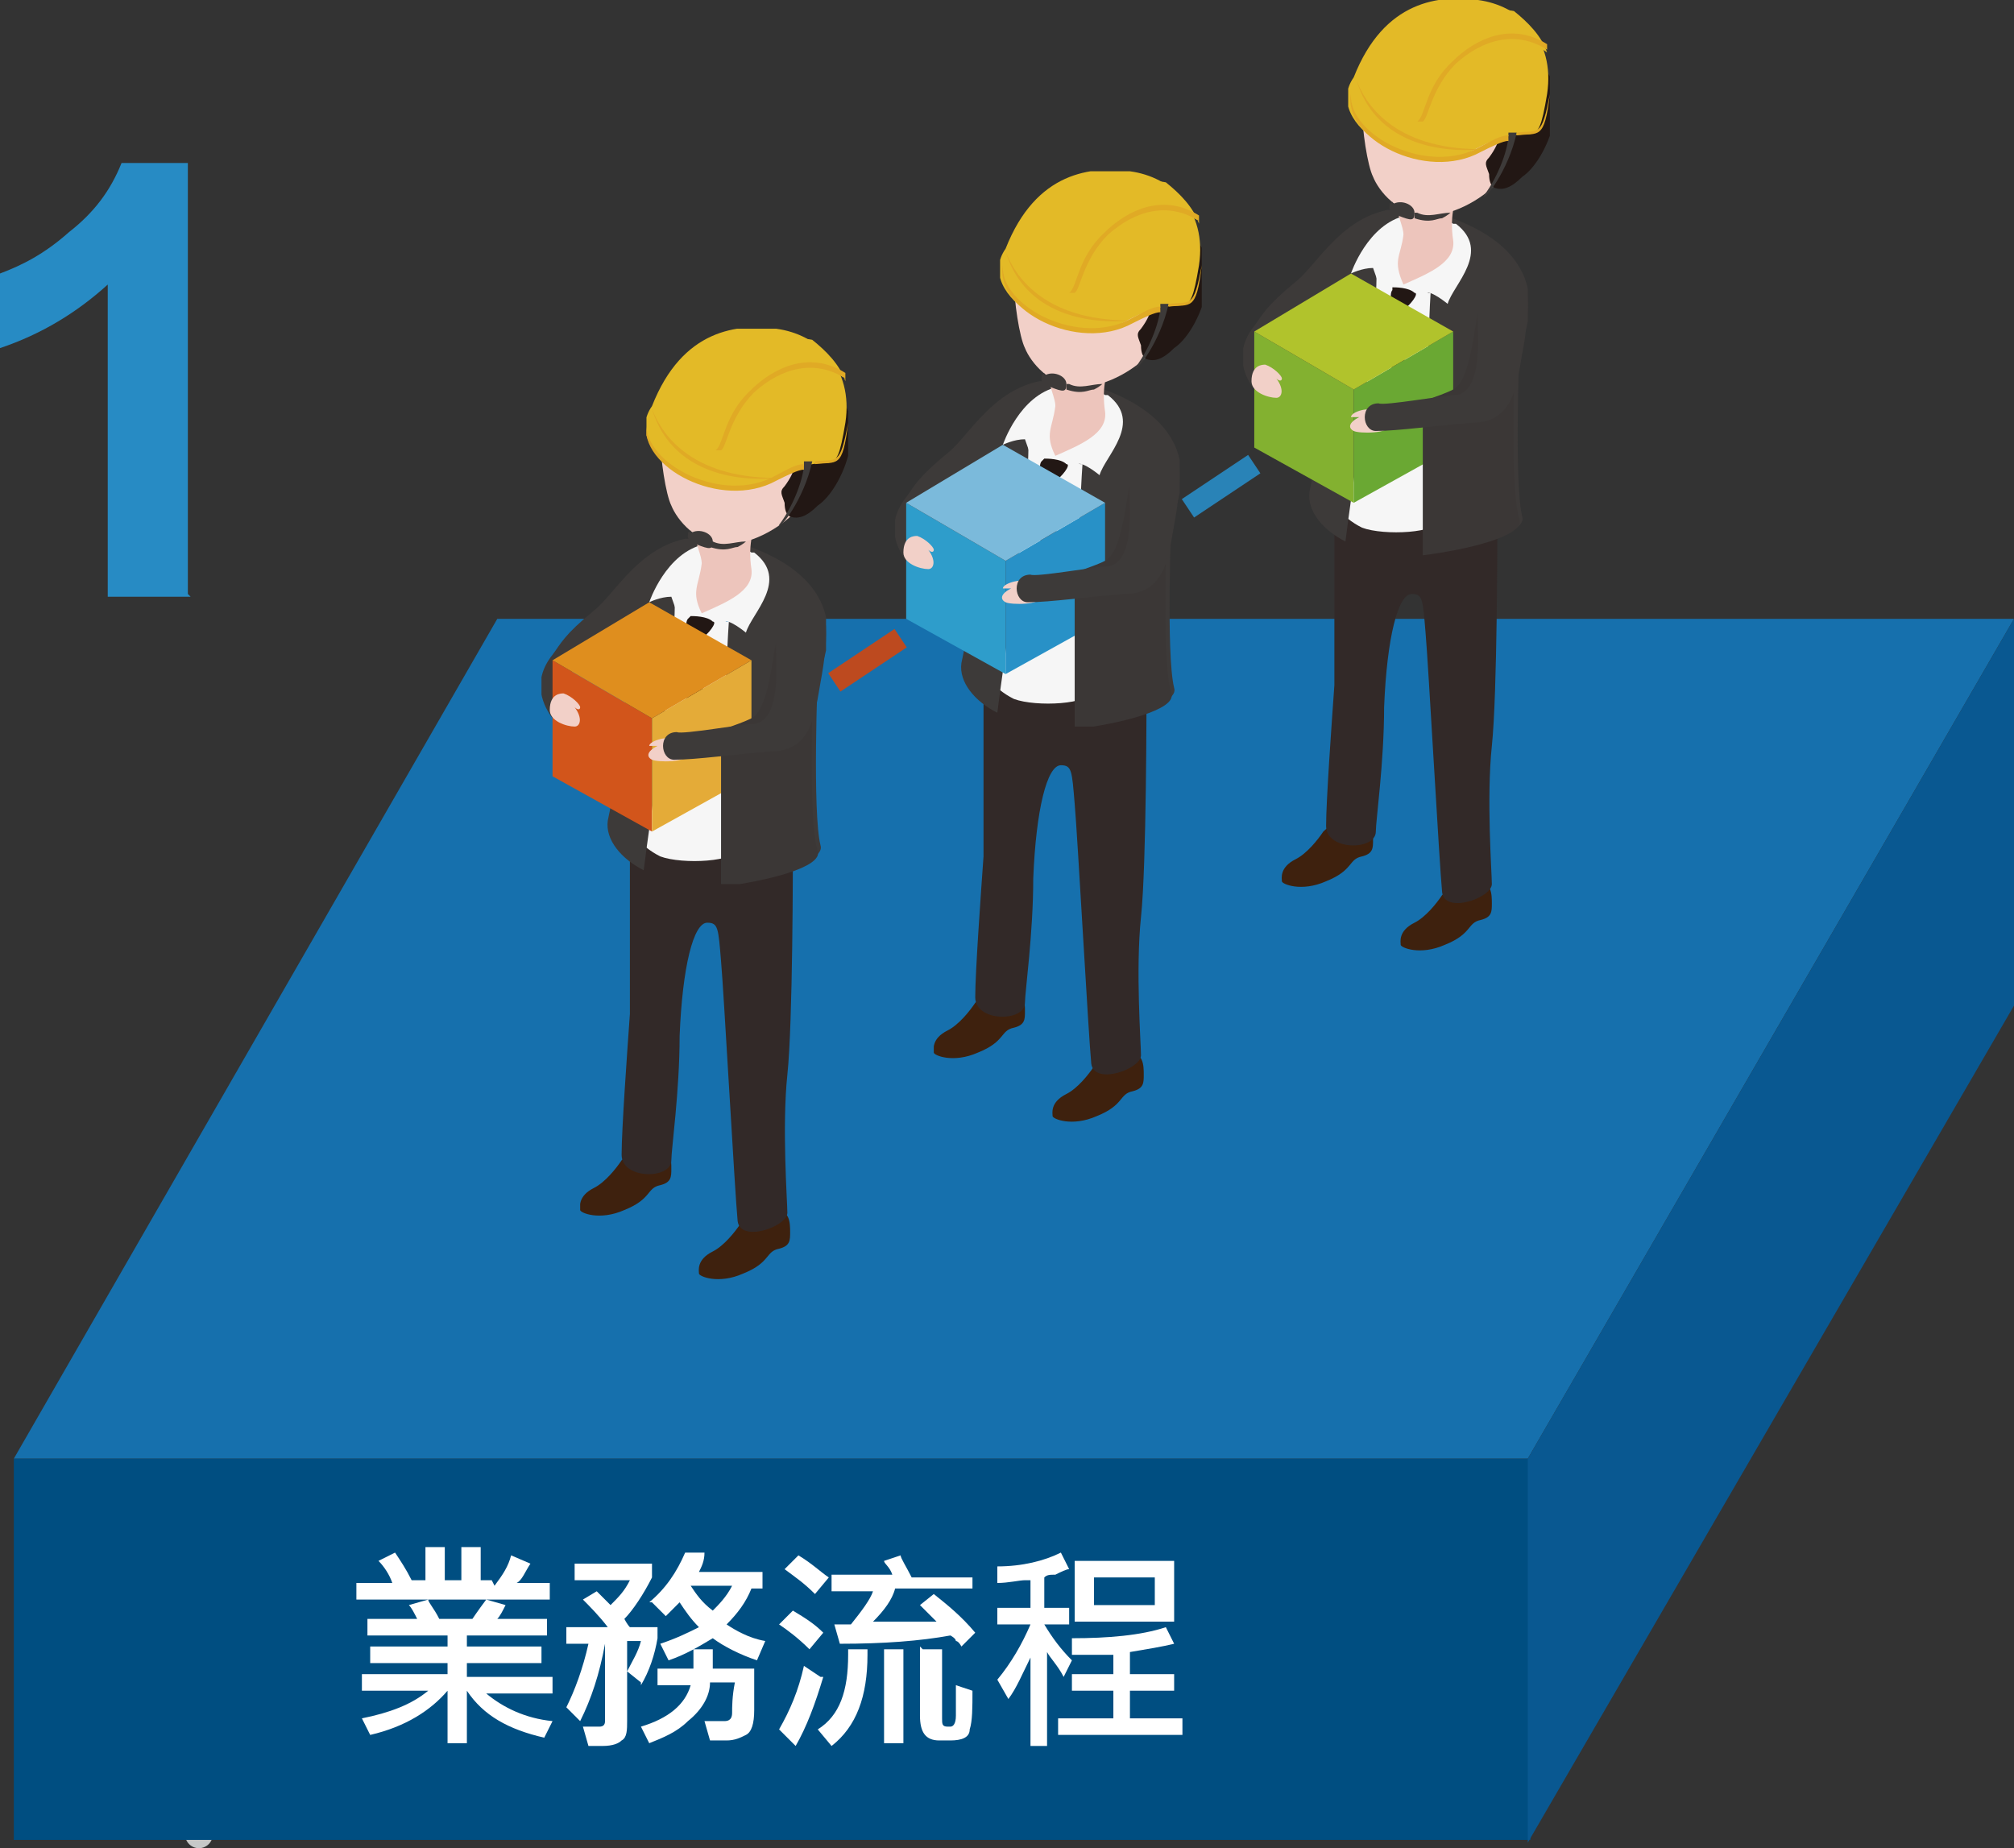 <?xml version="1.0" encoding="UTF-8"?>
<svg id="_圖層_1" data-name="圖層 1" xmlns="http://www.w3.org/2000/svg" version="1.1" xmlns:xlink="http://www.w3.org/1999/xlink" viewBox="0 0 72.9 66.9">
  <rect x="0" y="0" width="72.9" height="66.9" fill="#333333" stroke="none"/>
  <defs>
    <style>
      .cls-1 {
        stroke: #2983b7;
      }

      .cls-1, .cls-2, .cls-3, .cls-4 {
        fill: none;
      }

      .cls-1, .cls-4 {
        stroke-miterlimit: 10;
        stroke-width: .8px;
      }

      .cls-5 {
        fill: #f6f6f6;
      }

      .cls-5, .cls-6, .cls-7, .cls-8, .cls-9, .cls-10, .cls-2, .cls-11, .cls-12, .cls-13, .cls-14, .cls-15, .cls-16, .cls-17, .cls-18, .cls-19, .cls-20, .cls-21, .cls-22, .cls-23, .cls-24, .cls-25, .cls-26, .cls-27, .cls-28 {
        stroke-width: 0px;
      }

      .cls-6 {
        fill: #83b130;
      }

      .cls-7 {
        fill: #e4ab38;
      }

      .cls-29 {
        clip-path: url(#clippath-2);
      }

      .cls-8 {
        fill: #221714;
      }

      .cls-9 {
        fill: #3b3736;
      }

      .cls-30 {
        clip-path: url(#clippath-6);
      }

      .cls-10 {
        fill: #7bbadb;
      }

      .cls-11 {
        fill: #df8e1e;
      }

      .cls-31 {
        clip-path: url(#clippath-7);
      }

      .cls-12 {
        fill: #edc5bc;
      }

      .cls-32 {
        clip-path: url(#clippath-1);
      }

      .cls-33 {
        clip-path: url(#clippath-4);
      }

      .cls-13 {
        fill: #d2551b;
      }

      .cls-14 {
        fill: #6aa833;
      }

      .cls-15 {
        fill: #3e210e;
      }

      .cls-16 {
        fill: #322928;
      }

      .cls-34 {
        clip-path: url(#clippath);
      }

      .cls-17 {
        fill: #b1c32c;
      }

      .cls-18 {
        fill: #2891c7;
      }

      .cls-35 {
        clip-path: url(#clippath-3);
      }

      .cls-19 {
        fill: #e3ba27;
      }

      .cls-20 {
        fill: #f2d0c8;
      }

      .cls-21 {
        fill: #2e9dcb;
      }

      .cls-36 {
        clip-path: url(#clippath-8);
      }

      .cls-22 {
        fill: #278bc4;
      }

      .cls-23 {
        fill: #004e81;
      }

      .cls-24 {
        fill: #3d3a39;
      }

      .cls-25 {
        fill: #fff;
      }

      .cls-26 {
        fill: #095891;
      }

      .cls-37 {
        clip-path: url(#clippath-5);
      }

      .cls-27 {
        fill: #1670ad;
      }

      .cls-28 {
        fill: #e0aa25;
      }

      .cls-3 {
        stroke: #c6c8c8;
        stroke-linecap: round;
        stroke-linejoin: round;
      }

      .cls-4 {
        stroke: #bd4a1f;
      }
    </style>
    <clipPath id="clippath">
      <rect class="cls-2" x="33.8" y="22.6" width="7.8" height="18.1"/>
    </clipPath>
    <clipPath id="clippath-1">
      <rect class="cls-2" x="32.4" y="13.8" width="10.3" height="12.5"/>
    </clipPath>
    <clipPath id="clippath-2">
      <rect class="cls-2" x="36.2" y="6.2" width="7.3" height="10.4"/>
    </clipPath>
    <clipPath id="clippath-3">
      <rect class="cls-2" x="21" y="28.3" width="7.8" height="18.1"/>
    </clipPath>
    <clipPath id="clippath-4">
      <rect class="cls-2" x="19.6" y="19.5" width="10.3" height="12.5"/>
    </clipPath>
    <clipPath id="clippath-5">
      <rect class="cls-2" x="23.4" y="11.9" width="7.3" height="10.4"/>
    </clipPath>
    <clipPath id="clippath-6">
      <rect class="cls-2" x="46.4" y="16.4" width="7.8" height="18.1"/>
    </clipPath>
    <clipPath id="clippath-7">
      <rect class="cls-2" x="45" y="7.6" width="10.3" height="12.5"/>
    </clipPath>
    <clipPath id="clippath-8">
      <rect class="cls-2" x="48.8" width="7.3" height="10.4"/>
    </clipPath>
  </defs>
  <path class="cls-3" d="M7.2,66.4h0"/>
  <polygon class="cls-27" points="18 22.4 72.9 22.4 55.3 52.8 .5 52.8 18 22.4"/>
  <rect class="cls-23" x=".5" y="52.8" width="54.9" height="13.8"/>
  <g>
    <path class="cls-25" d="M17.9,57.4c.3-.4.5-.7.6-1.1l.7.3c-.2.3-.3.6-.5.7h1.2v.6h-7v-.6h1.3c-.1-.3-.3-.6-.5-.8l.6-.3c.2.3.4.6.6,1h.5v-1.2h.7v1.2h.6v-1.2h.7v1.2h.4l.1.2ZM16.2,60.2h-2.8v-.6h2.8v-.4h-2.9v-.6h1.8c-.1-.2-.2-.4-.3-.5l.7-.2c0,.1.2.3.4.7h1.2s.2-.3.5-.7l.7.2c-.1.2-.2.4-.3.5h1.8v.6h-2.9v.4h2.7v.6h-2.7v.5h3.1v.6h-2.4c.6.5,1.4.9,2.4,1l-.3.6c-1.3-.3-2.2-.8-2.8-1.7v1.9h-.7v-1.9c-.6.7-1.5,1.3-2.8,1.6l-.3-.6c1-.2,1.8-.5,2.4-1h-2.4v-.6h3.1v-.5.1Z"/>
    <path class="cls-25" d="M23.2,60.9l-.5-.4c.2-.4.4-.7.5-1.1h-.5v2.9c0,.3,0,.6-.2.7-.1.1-.3.2-.7.2h-.5l-.2-.7h.6q.2,0,.2-.2v-2.8c-.2,1.1-.5,2-.9,2.8l-.5-.5c.3-.6.6-1.4.8-2.3h-.8v-.6h1.5c-.3-.4-.7-.8-.9-1l.5-.3c.1.1.2.2.3.3l.2.2c.3-.3.5-.5.7-.9h-2v-.6h2.8v.5c-.3.6-.7,1.2-1,1.5,0,0,.1.2.2.3h1v.4c-.1.6-.3,1.2-.6,1.7v-.1ZM25.1,60.4v-.7h.7v.7h1.5v1.5c0,.5-.1.8-.3.9s-.4.2-.7.2h-.6l-.2-.7h.7c.1,0,.3,0,.3-.3,0-.2,0-.6.1-1.1h-.9c0,.5-.3,1-.8,1.4-.4.4-.9.6-1.4.8l-.3-.6c1-.3,1.6-.8,1.8-1.5h-1.2v-.6h1.4-.1ZM23.5,58c.6-.5,1-1.1,1.3-1.8h.7c0,.3-.1.5-.2.7h2.3v.6h-.4c-.2.5-.5.9-.9,1.3.3.2.8.5,1.4.6l-.3.7c-.6-.2-1.2-.5-1.6-.8-.5.3-1,.6-1.6.8l-.3-.6c.6-.2,1-.4,1.4-.6-.3-.3-.5-.6-.7-.9,0,0-.1.1-.2.2-.1.1-.2.2-.3.3l-.5-.5h-.1ZM25,57.4c.2.3.4.6.8.9.2-.2.5-.5.7-.9h-1.5Z"/>
    <path class="cls-25" d="M29.3,59.7c-.4-.4-.8-.7-1.1-.9l.5-.5c.5.3.8.5,1.1.8l-.5.6ZM29.8,60.7c-.3,1-.6,1.8-1,2.5l-.6-.6c.4-.7.7-1.4.9-2.3l.6.4h.1ZM29.5,57.7c-.4-.4-.7-.6-1.1-.9l.5-.5c.5.3.8.6,1.1.8l-.5.6ZM31.4,59.7v.2c0,1.5-.4,2.6-1.3,3.3l-.5-.6c.8-.5,1.1-1.4,1.1-2.7v-.2s.7,0,.7,0ZM35.2,56.9v.6h-2.8c-.1.4-.4.8-.8,1.2h2.3c-.2-.2-.4-.4-.6-.6l.5-.4c.5.4,1,.8,1.5,1.4l-.5.5s-.1-.2-.2-.2c0-.1-.2-.2-.2-.2-1.1.2-2.4.3-4,.3l-.2-.7h.6c.4-.5.7-.9.8-1.2h-1.5v-.6h2.2c-.1-.3-.3-.4-.3-.5l.6-.2c0,.1.2.4.4.8h2.2v-.2ZM32,59.7h.7v3.4h-.7v-3.4ZM33.4,59.7h.7v2.5c0,.2,0,.3.2.3h.1c.1,0,.2-.1.2-.4v-1.1l.6.2c0,.6,0,1.1-.1,1.4,0,.3-.3.4-.7.4h-.4c-.5,0-.7-.3-.7-.9v-2.5l.1.1Z"/>
    <path class="cls-25" d="M37.1,57.2c-.2,0-.6.1-1,.1v-.6c.9,0,1.7-.2,2.3-.5l.3.6c-.1,0-.3.1-.5.2-.2,0-.3,0-.4.1v1.1h.9v.6h-.9c.3.5.6.9,1,1.3l-.3.6c-.2-.4-.5-.7-.6-.9v3.4h-.6v-3.2c-.3.6-.5,1.1-.8,1.5l-.4-.7c.5-.6.9-1.3,1.2-2h-1.2v-.6h1.2v-1h-.2ZM40.3,59.9h-1.5v-.6c1.3,0,2.5-.1,3.4-.4l.3.6c-.4.1-1,.2-1.6.3v.8h1.6v.6h-1.6v1h1.9v.6h-4.5v-.6h2v-1h-1.5v-.6h1.5v-.8.1ZM38.9,56.5h3.6v2.2h-3.6v-2.2ZM41.8,57.1h-2.2v1h2.2v-1Z"/>
  </g>
  <polygon class="cls-26" points="55.3 52.8 72.9 22.4 72.9 36.4 55.3 66.7 55.3 52.8"/>
  <g class="cls-34">
    <g>
      <path class="cls-15" d="M39.6,38.6c-.2.3-.6.8-1,1-.6.3-.5.7-.5.8s.7.4,1.6,0c1-.4.8-.8,1.3-.9.4-.1.4-.3.4-.6s0-.9-.6-.7c-.5.2-.8,0-1.2.4"/>
      <path class="cls-15" d="M35.3,36.3c-.2.3-.6.8-1,1-.6.3-.5.7-.5.8s.7.4,1.6,0c1-.4.8-.8,1.3-.9.4-.1.4-.3.4-.6s0-.9-.6-.7c-.5.2-.8,0-1.2.4"/>
      <path class="cls-16" d="M39,22.6c1.5.2,2.4,1,2.5,2,0,1,0,6.7-.2,8.6-.2,1.9,0,4.6,0,5,0,.5-1.7,1.1-1.8.3-.1-1-.5-8.3-.6-9.4-.1-1.2-.1-1.4-.5-1.4-.5,0-.9,1.6-1,4.1,0,2-.3,4.1-.3,4.5,0,.7-1.8.7-1.8-.2s.2-3.7.3-5.1v-7.1c0-1.1,2.5-1.4,3.6-1.2"/>
    </g>
  </g>
  <g class="cls-32">
    <g>
      <path class="cls-5" d="M39.2,16.8s.3,7.6.3,8.2c0,.5-2,.6-2.8.3-.8-.4-1.1-1-1.1-1l1.5-8.4,2,.9h.1Z"/>
      <path class="cls-24" d="M32.8,20.3c-.3-.4-.8-1.3,0-2.3.3-.4.4-.7,1.5-1.6.9-.7,2-3.1,4.7-2.6,5.4,1.4,3.4,4.9,3.4,4.9,0,0-.2,5,.1,6.2.2.6-1.9,1.1-3.5,1.3-.2-1.5.1-8.6.2-9.6l-2-.8c.2,1.3-.9,8.3-1.1,10-.8-.4-1.4-1.1-1.3-1.8.4-1.8,1.1-7,.5-6.9-.8.1-1.4.8-1.7,1.3-.6,1.1,0,1.4.1,1.7,0,.1-.1,1.2-.9,0"/>
      <path class="cls-5" d="M40.1,14.3c1.3,1-.1,2.2-.3,2.9,0,0-.6-.5-.8-.4s-1.3.8-1.3.8l-.6-1.7c-.4,0-.8.2-.8.2,0,0,.6-1.8,2-2.1.4,0,1.1-.1,1.7.3"/>
      <path class="cls-8" d="M37.8,16.6c.1,0,.6,0,.8.2.2,0-.2.5-.4.6,0,.4.1,1.9,0,4.7-.1.2-.7.5-.7.5l-.2-.6s.1-.3.2-1.1c.1-1,.4-3.1.4-3.4-.3-.2-.3-.7-.2-.8"/>
      <polygon class="cls-21" points="32.8 22.4 32.8 18.2 36.4 20.3 36.4 24.4 32.8 22.4"/>
      <polygon class="cls-18" points="36.4 20.3 40 18.2 40 22.4 36.4 24.4 36.4 20.3"/>
      <polygon class="cls-10" points="32.8 18.2 36.3 16.1 40 18.2 36.4 20.3 32.8 18.2"/>
      <path class="cls-20" d="M37.7,21.6c0,.3-1.1.3-1.3.2-.2-.1-.2-.3.2-.5h-.3c0-.2.8-.4.9-.2.1,0,.7,0,.5.6"/>
      <path class="cls-20" d="M32.7,20c0,.4.6.6.9.6.2,0,.3-.3,0-.7.1.1.2.1.2,0s-.3-.4-.6-.5c-.1,0-.5,0-.5.6"/>
      <path class="cls-9" d="M41,17.7c-.2-.9-.2,2.2-1,2.6-.6.3-1.3.4-.5.4,1.6,0,1.7-1.9,1.4-3"/>
      <path class="cls-9" d="M42.3,19.5l-1.1,1.4-2.3.4v5.1c1.6-.2,3.7-.7,3.5-1.3-.3-.9-.2-4.1-.2-5.5"/>
      <path class="cls-24" d="M41.8,15.7c-1.1,0-.9,2.3-.9,2.8s0,1.9-.8,2c-.4,0-2.6.4-2.8.3-.7,0-.6,1-.1,1,.8,0,2.2-.2,3.5-.3,1.5,0,1.6-1.4,1.8-2.5.3-1.6.4-3.3-.7-3.4"/>
    </g>
  </g>
  <g class="cls-29">
    <g>
      <path class="cls-12" d="M40.5,12.6q-.7,1-.5,2.3c.1.8-.9,1.2-1.8,1.6-.4-.8-.1-1,0-1.8,0-.3-.2-.6-.3-1.3-.1-.6,2.6-.9,2.6-.9"/>
      <path class="cls-20" d="M36.7,10.1c0,.8.2,2.1.4,2.5.2.5.9,1.4,2,1.4,1,0,2.1-.7,2.6-1.3.2-.2.9-1,1.2-1.9.3-1,0-2-.6-2.8-1.2-1.4-5-2-5.6,2"/>
      <path class="cls-8" d="M38.8,6.9c-.8.2-1.2.5-1.5,1-.5.6-.9,2.2.4,2,.8-.2,1.8-.5,2.5,0,.5.4.3.6.3.8,0,.1-.2.5-.1.5.2.1.3-.3.6-.6.3-.4,1.2.1.3,1.3-.2.2-.1.3,0,.6q0,.4.2.5c.3.1.6,0,1-.4.9-.6,1.9-3.1.6-4.1,0-.5-1.6-2.2-4-1.5"/>
      <path class="cls-19" d="M41,6.2c-1.5-.2-3.5,0-4.6,2.8-1.2,1.7,2.3,3.8,4.4,2.6,2.2-1.2,2.2.4,2.6-2,.3-2-1-3.2-2.5-3.4"/>
      <path class="cls-24" d="M42,11.1c0,.4-.3,1.4-.9,2.2,0,.2.9-.9,1.2-2.3h-.3"/>
      <path class="cls-24" d="M37.8,13.6c.3-.2.8,0,.8.3s-.1.3-.6.1c-.3-.1-.4-.3-.2-.5"/>
      <path class="cls-24" d="M38.7,13.9c.4.2.8,0,1.2,0,0,0-.1.1-.3.2-.2,0-.4.2-1,0v-.2h.1Z"/>
      <path class="cls-24" d="M37.9,13.7c-.1-.1-.2-.2-.2-.1,0,0,.1.2.1.3l.1-.1"/>
      <path class="cls-28" d="M42,11.1c-.3,0-.6.2-1,.4-1.9,1.1-4.8-.4-4.7-1.9-.3,1.6,2.7,3.2,4.7,2.1.4-.2.8-.4,1-.4v-.2"/>
      <path class="cls-28" d="M42.3,11v.1h0c.8-.1,1,.2,1.2-1.5h0c-.3,1.6-.4,1.3-1.2,1.4"/>
      <path class="cls-19" d="M43.4,8.1c-.2-.6-.7-1.1-1.2-1.5-1-.2-2.7.3-3.4,1.2-.9,1.2-1,1.7-1,2.1s.8.8,1.1.7c.2-.1.3-1.2,1.2-2.1,1-.9,2.2-1.2,3.3-.5"/>
      <path class="cls-28" d="M40,8.4c-1,.9-1,2-1.3,2.2h-.2.4c.2-.1.3-1.2,1.2-2.1,1-.9,2.2-1.2,3.3-.5v-.2c-1.1-.7-2.3-.4-3.3.5"/>
      <path class="cls-28" d="M36.4,9.1c.3.8,1.3,2.5,4.5,2.5,0,0-3.6.5-4.5-2.5"/>
    </g>
  </g>
  <g class="cls-35">
    <g>
      <path class="cls-15" d="M26.8,44.3c-.2.3-.6.8-1,1-.6.3-.5.7-.5.8s.7.4,1.6,0c1-.4.8-.8,1.3-.9.4-.1.4-.3.4-.6s0-.9-.6-.7c-.5.2-.8,0-1.2.4"/>
      <path class="cls-15" d="M22.5,42c-.2.3-.6.8-1,1-.6.3-.5.7-.5.8s.7.4,1.6,0c1-.4.8-.8,1.3-.9.4-.1.4-.3.4-.6s0-.9-.6-.7c-.5.2-.8,0-1.2.4"/>
      <path class="cls-16" d="M26.2,28.3c1.5.2,2.4,1,2.5,2,0,1,0,6.7-.2,8.6s0,4.6,0,5c0,.5-1.7,1.1-1.8.3-.1-1-.5-8.3-.6-9.4-.1-1.2-.1-1.4-.5-1.4-.5,0-.9,1.6-1,4.1,0,2-.3,4.1-.3,4.5,0,.7-1.8.7-1.8-.2s.2-3.7.3-5.1v-7.1c0-1.1,2.5-1.4,3.6-1.2"/>
    </g>
  </g>
  <g class="cls-33">
    <g>
      <path class="cls-5" d="M26.4,22.5s.3,7.6.3,8.2c0,.5-2,.6-2.8.3-.8-.4-1.1-1-1.1-1l1.5-8.4,2,.9h.1Z"/>
      <path class="cls-24" d="M20,26c-.3-.4-.8-1.3,0-2.3.3-.4.4-.7,1.5-1.6.9-.7,2-3.1,4.7-2.6,5.4,1.4,3.4,4.9,3.4,4.9,0,0-.2,5,.1,6.2.2.6-1.9,1.1-3.5,1.3-.2-1.5.1-8.6.2-9.6l-2-.8c.2,1.3-.9,8.3-1.1,10-.8-.4-1.4-1.1-1.3-1.8.4-1.8,1.1-7,.5-6.9-.8.1-1.4.8-1.7,1.3-.6,1.1,0,1.4.1,1.7,0,.1-.1,1.2-.9,0"/>
      <path class="cls-5" d="M27.3,20c1.3,1-.1,2.2-.3,2.9,0,0-.6-.5-.8-.4s-1.3.8-1.3.8l-.6-1.7c-.4,0-.8.2-.8.2,0,0,.6-1.8,2-2.1.4,0,1.1-.1,1.7.3"/>
      <path class="cls-8" d="M25,22.3c.1,0,.6,0,.8.2.2,0-.2.5-.4.6,0,.4.1,1.9,0,4.7-.1.2-.7.5-.7.5l-.2-.6s.1-.3.2-1.1c.1-1,.4-3.1.4-3.4-.3-.2-.3-.7-.2-.8"/>
      <polygon class="cls-13" points="20 28.1 20 23.9 23.6 26 23.6 30.1 20 28.1"/>
      <polygon class="cls-7" points="23.6 26 27.2 23.9 27.2 28.1 23.6 30.1 23.6 26"/>
      <polygon class="cls-11" points="20 23.9 23.5 21.8 27.2 23.9 23.6 26 20 23.9"/>
      <path class="cls-20" d="M24.9,27.3c0,.3-1.1.3-1.3.2s-.2-.3.2-.5h-.3c0-.2.8-.4.9-.2.1,0,.7,0,.5.6"/>
      <path class="cls-20" d="M19.9,25.7c0,.4.6.6.9.6.2,0,.3-.3,0-.7.1.1.2.1.2,0s-.3-.4-.6-.5c-.1,0-.5,0-.5.6"/>
      <path class="cls-9" d="M28.2,23.4c-.2-.9-.2,2.2-1,2.6-.6.3-1.3.4-.5.4,1.6,0,1.7-1.9,1.4-3"/>
      <path class="cls-9" d="M29.5,25.2l-1.1,1.4-2.3.4v5.1c1.6-.2,3.7-.7,3.5-1.3-.3-.9-.2-4.1-.2-5.5"/>
      <path class="cls-24" d="M29,21.4c-1.1,0-.9,2.3-.9,2.8s0,1.9-.8,2c-.4,0-2.6.4-2.8.3-.7,0-.6,1-.1,1,.8,0,2.2-.2,3.5-.3,1.5,0,1.6-1.4,1.8-2.5.3-1.6.4-3.3-.7-3.4"/>
    </g>
  </g>
  <g class="cls-37">
    <g>
      <path class="cls-12" d="M27.7,18.3q-.7,1-.5,2.3c.1.8-.9,1.2-1.8,1.6-.4-.8-.1-1,0-1.8,0-.3-.2-.6-.3-1.3-.1-.6,2.6-.9,2.6-.9"/>
      <path class="cls-20" d="M23.9,15.8c0,.8.2,2.1.4,2.5.2.5.9,1.4,2,1.4,1,0,2.1-.7,2.6-1.3.2-.2.9-1,1.2-1.9.3-1,0-2-.6-2.8-1.2-1.4-5-2-5.6,2"/>
      <path class="cls-8" d="M25.9,12.6c-.8.2-1.2.5-1.5,1-.5.6-.9,2.2.4,2,.8-.2,1.8-.5,2.5,0,.5.4.3.6.3.8,0,.1-.2.5-.1.5.2.1.3-.3.6-.6.3-.4,1.2.1.3,1.3-.2.2-.1.3,0,.6q0,.4.2.5c.3.1.6,0,1-.4.9-.6,1.9-3.1.6-4.1,0-.5-1.6-2.2-4-1.5"/>
      <path class="cls-19" d="M28.2,11.9c-1.5-.2-3.5,0-4.6,2.8-1.2,1.7,2.3,3.8,4.4,2.6,2.2-1.2,2.2.4,2.6-2,.3-2-1-3.2-2.5-3.4"/>
      <path class="cls-24" d="M29.1,16.8c0,.4-.3,1.4-.9,2.2,0,.2.9-.9,1.2-2.3h-.3"/>
      <path class="cls-24" d="M25,19.3c.3-.2.8,0,.8.3s-.1.3-.6.1c-.3-.1-.4-.3-.2-.5"/>
      <path class="cls-24" d="M25.8,19.6c.4.2.8,0,1.2,0,0,0-.1.1-.3.2-.2,0-.4.2-1,0v-.2h.1Z"/>
      <path class="cls-24" d="M25.1,19.4c-.1-.1-.2-.2-.2-.1,0,0,.1.2.1.3l.1-.1"/>
      <path class="cls-28" d="M29.1,16.8c-.3,0-.6.2-1,.4-1.9,1.1-4.8-.4-4.7-1.9-.3,1.6,2.7,3.2,4.7,2.1.4-.2.8-.4,1-.4v-.2"/>
      <path class="cls-28" d="M29.5,16.7v.1h0c.8-.1,1,.2,1.2-1.5h0c-.3,1.6-.4,1.3-1.2,1.4"/>
      <path class="cls-19" d="M30.6,13.8c-.2-.6-.7-1.1-1.2-1.5-1-.2-2.7.3-3.4,1.2-.9,1.2-1,1.7-1,2.1s.8.8,1.1.7c.2-.1.3-1.2,1.2-2.1,1-.9,2.2-1.2,3.3-.5"/>
      <path class="cls-28" d="M27.2,14.1c-1,.9-1,2-1.3,2.2h-.2.4c.2-.1.3-1.2,1.2-2.1,1-.9,2.2-1.2,3.3-.5v-.2c-1.1-.7-2.3-.4-3.3.5"/>
      <path class="cls-28" d="M23.6,14.8c.3.8,1.3,2.5,4.5,2.5,0,0-3.6.5-4.5-2.5"/>
    </g>
  </g>
  <g class="cls-30">
    <g>
      <path class="cls-15" d="M52.2,32.4c-.2.3-.6.8-1,1-.6.3-.5.7-.5.8s.7.4,1.6,0c1-.4.8-.8,1.3-.9.4-.1.4-.3.4-.6s0-.9-.6-.7c-.5.2-.8,0-1.2.4"/>
      <path class="cls-15" d="M47.9,30.1c-.2.3-.6.8-1,1-.6.3-.5.7-.5.8s.7.4,1.6,0c1-.4.8-.8,1.3-.9.4-.1.4-.3.4-.6s0-.9-.6-.7c-.5.2-.8,0-1.2.4"/>
      <path class="cls-16" d="M51.7,16.4c1.5.2,2.4,1,2.5,2,0,1,0,6.7-.2,8.6s0,4.6,0,5c0,.5-1.7,1.1-1.8.3-.1-1-.5-8.3-.6-9.4-.1-1.2-.1-1.4-.5-1.4-.5,0-.9,1.6-1,4.1,0,2-.3,4.1-.3,4.5,0,.7-1.8.7-1.8-.2s.2-3.7.3-5.1v-7.1c0-1.1,2.5-1.4,3.6-1.2"/>
    </g>
  </g>
  <g class="cls-31">
    <g>
      <path class="cls-5" d="M51.8,10.6s.3,7.6.3,8.2c0,.5-2,.6-2.8.3-.8-.4-1.1-1-1.1-1l1.5-8.4,2,.9h.1Z"/>
      <path class="cls-24" d="M45.4,14.1c-.3-.4-.8-1.3,0-2.3.3-.4.4-.7,1.5-1.6.9-.7,2-3.1,4.7-2.6,5.4,1.4,3.4,4.9,3.4,4.9,0,0-.2,5,.1,6.2.2.6-1.9,1.1-3.5,1.3-.1-1.5.1-8.6.2-9.6l-2-.8c.2,1.3-.9,8.3-1.1,10-.8-.4-1.4-1.1-1.3-1.8.4-1.8,1.1-7,.5-6.9-.8.1-1.4.8-1.7,1.3-.6,1.1,0,1.4.1,1.7,0,.1-.1,1.2-.9,0"/>
      <path class="cls-5" d="M52.7,8.1c1.3,1-.1,2.2-.3,2.9,0,0-.6-.5-.8-.4s-1.3.8-1.3.8l-.6-1.7c-.4,0-.8.2-.8.2,0,0,.6-1.8,2-2.1.4,0,1.1-.1,1.7.3"/>
      <path class="cls-8" d="M50.4,10.4c.1,0,.6,0,.8.2.2,0-.2.5-.4.6,0,.4.1,1.9,0,4.7-.1.2-.6.5-.6.5l-.2-.6s.1-.3.2-1.1c.1-1,.4-3.1.4-3.4-.3-.2-.3-.7-.2-.8"/>
      <polygon class="cls-6" points="45.4 16.2 45.4 12 49 14.1 49 18.2 45.4 16.2"/>
      <polygon class="cls-14" points="49 14.1 52.6 12 52.6 16.2 49 18.2 49 14.1"/>
      <polygon class="cls-17" points="45.4 12 48.9 9.9 52.6 12 49 14.1 45.4 12"/>
      <path class="cls-20" d="M50.3,15.4c0,.3-1.1.3-1.3.2-.2-.1-.2-.3.2-.5h-.3c0-.2.7-.4.9-.2.1,0,.7,0,.5.6"/>
      <path class="cls-20" d="M45.3,13.8c0,.4.6.6.9.6.2,0,.3-.3,0-.7.1.1.2.1.2,0s-.3-.4-.6-.5c-.1,0-.5,0-.5.6"/>
      <path class="cls-9" d="M53.6,11.5c-.2-.9-.2,2.2-1,2.6-.6.3-1.3.4-.5.4,1.6,0,1.7-1.9,1.4-3"/>
      <path class="cls-9" d="M54.9,13.3l-1.1,1.4-2.3.4v5c1.6-.2,3.7-.7,3.5-1.3-.3-.9-.2-4.1-.2-5.5"/>
      <path class="cls-24" d="M54.4,9.5c-1.1,0-.9,2.3-.9,2.8s0,1.9-.8,2c-.4,0-2.6.4-2.8.3-.7,0-.6,1-.1,1,.8,0,2.2-.2,3.5-.3,1.5,0,1.6-1.4,1.8-2.5.3-1.6.4-3.3-.7-3.4"/>
    </g>
  </g>
  <g class="cls-36">
    <g>
      <path class="cls-12" d="M53.1,6.4q-.7,1-.5,2.3c.1.8-.9,1.2-1.8,1.6-.4-.9-.1-1,0-1.8,0-.3-.2-.6-.3-1.3-.1-.6,2.6-.9,2.6-.9"/>
      <path class="cls-20" d="M49.3,3.9c0,.8.2,2.1.4,2.5.2.5.9,1.4,2,1.4,1,0,2.1-.7,2.6-1.3.2-.2.9-1,1.2-1.9.3-1,0-2-.6-2.8-1.2-1.4-5-2-5.6,2"/>
      <path class="cls-8" d="M51.4.7c-.8.2-1.2.5-1.5,1-.5.6-.9,2.2.4,2,.8-.2,1.8-.5,2.5,0,.5.4.3.6.3.8,0,.1-.2.5-.1.5.2.1.3-.3.6-.6.3-.4,1.2.1.3,1.3-.2.2-.1.3,0,.6q0,.4.2.5c.3.1.6,0,1-.4.9-.6,1.9-3.1.6-4.1,0-.5-1.6-2.2-4-1.5"/>
      <path class="cls-19" d="M53.6,0c-1.5-.2-3.5,0-4.6,2.8-1.2,1.7,2.3,3.8,4.4,2.6,2.2-1.2,2.2.4,2.6-2,.3-2-1-3.2-2.5-3.4"/>
      <path class="cls-24" d="M54.6,4.9c0,.4-.3,1.4-.9,2.2,0,.2.9-.9,1.2-2.3h-.3"/>
      <path class="cls-24" d="M50.4,7.4c.3-.2.8,0,.8.3s-.1.3-.6.1c-.3-.1-.4-.3-.2-.5"/>
      <path class="cls-24" d="M51.3,7.7c.4.2.8,0,1.2,0,0,0-.1.1-.3.2-.2,0-.4.2-1,0v-.2h.1Z"/>
      <path class="cls-24" d="M50.5,7.5c-.1-.1-.2-.2-.2-.1,0,0,.1.2.1.3l.1-.1"/>
      <path class="cls-28" d="M54.6,4.9c-.3,0-.6.2-1,.4-1.9,1.1-4.8-.4-4.7-1.9-.3,1.6,2.7,3.2,4.7,2.1.4-.2.8-.4,1-.4v-.2"/>
      <path class="cls-28" d="M54.9,4.8v.1h0c.8-.1,1,.2,1.2-1.5h0c-.3,1.6-.4,1.3-1.2,1.4"/>
      <path class="cls-19" d="M56,1.9c-.2-.6-.7-1.1-1.2-1.5-1-.2-2.7.3-3.4,1.2-.9,1.2-1,1.7-1,2.1s.8.8,1.1.7c.2-.1.3-1.2,1.2-2.1,1-.9,2.2-1.2,3.3-.4"/>
      <path class="cls-28" d="M52.6,2.2c-1,.9-1,2-1.3,2.2h-.2.4c.2-.1.3-1.2,1.2-2.1,1-.9,2.2-1.2,3.3-.5v-.2c-1.1-.7-2.3-.4-3.3.5"/>
      <path class="cls-28" d="M49.1,2.9c.3.8,1.3,2.5,4.5,2.5,0,0-3.6.5-4.5-2.5"/>
    </g>
  </g>
  <line class="cls-4" x1="30.2" y1="24.7" x2="32.6" y2="23.1"/>
  <line class="cls-1" x1="43" y1="18.4" x2="45.4" y2="16.8"/>
  <path class="cls-22" d="M6.9,21.6h-3v-11.3c-1.1,1-2.4,1.8-3.9,2.3v-2.7c.8-.3,1.6-.7,2.5-1.5.9-.7,1.5-1.5,1.9-2.5h2.4v15.6l.1.1Z"/>
</svg>